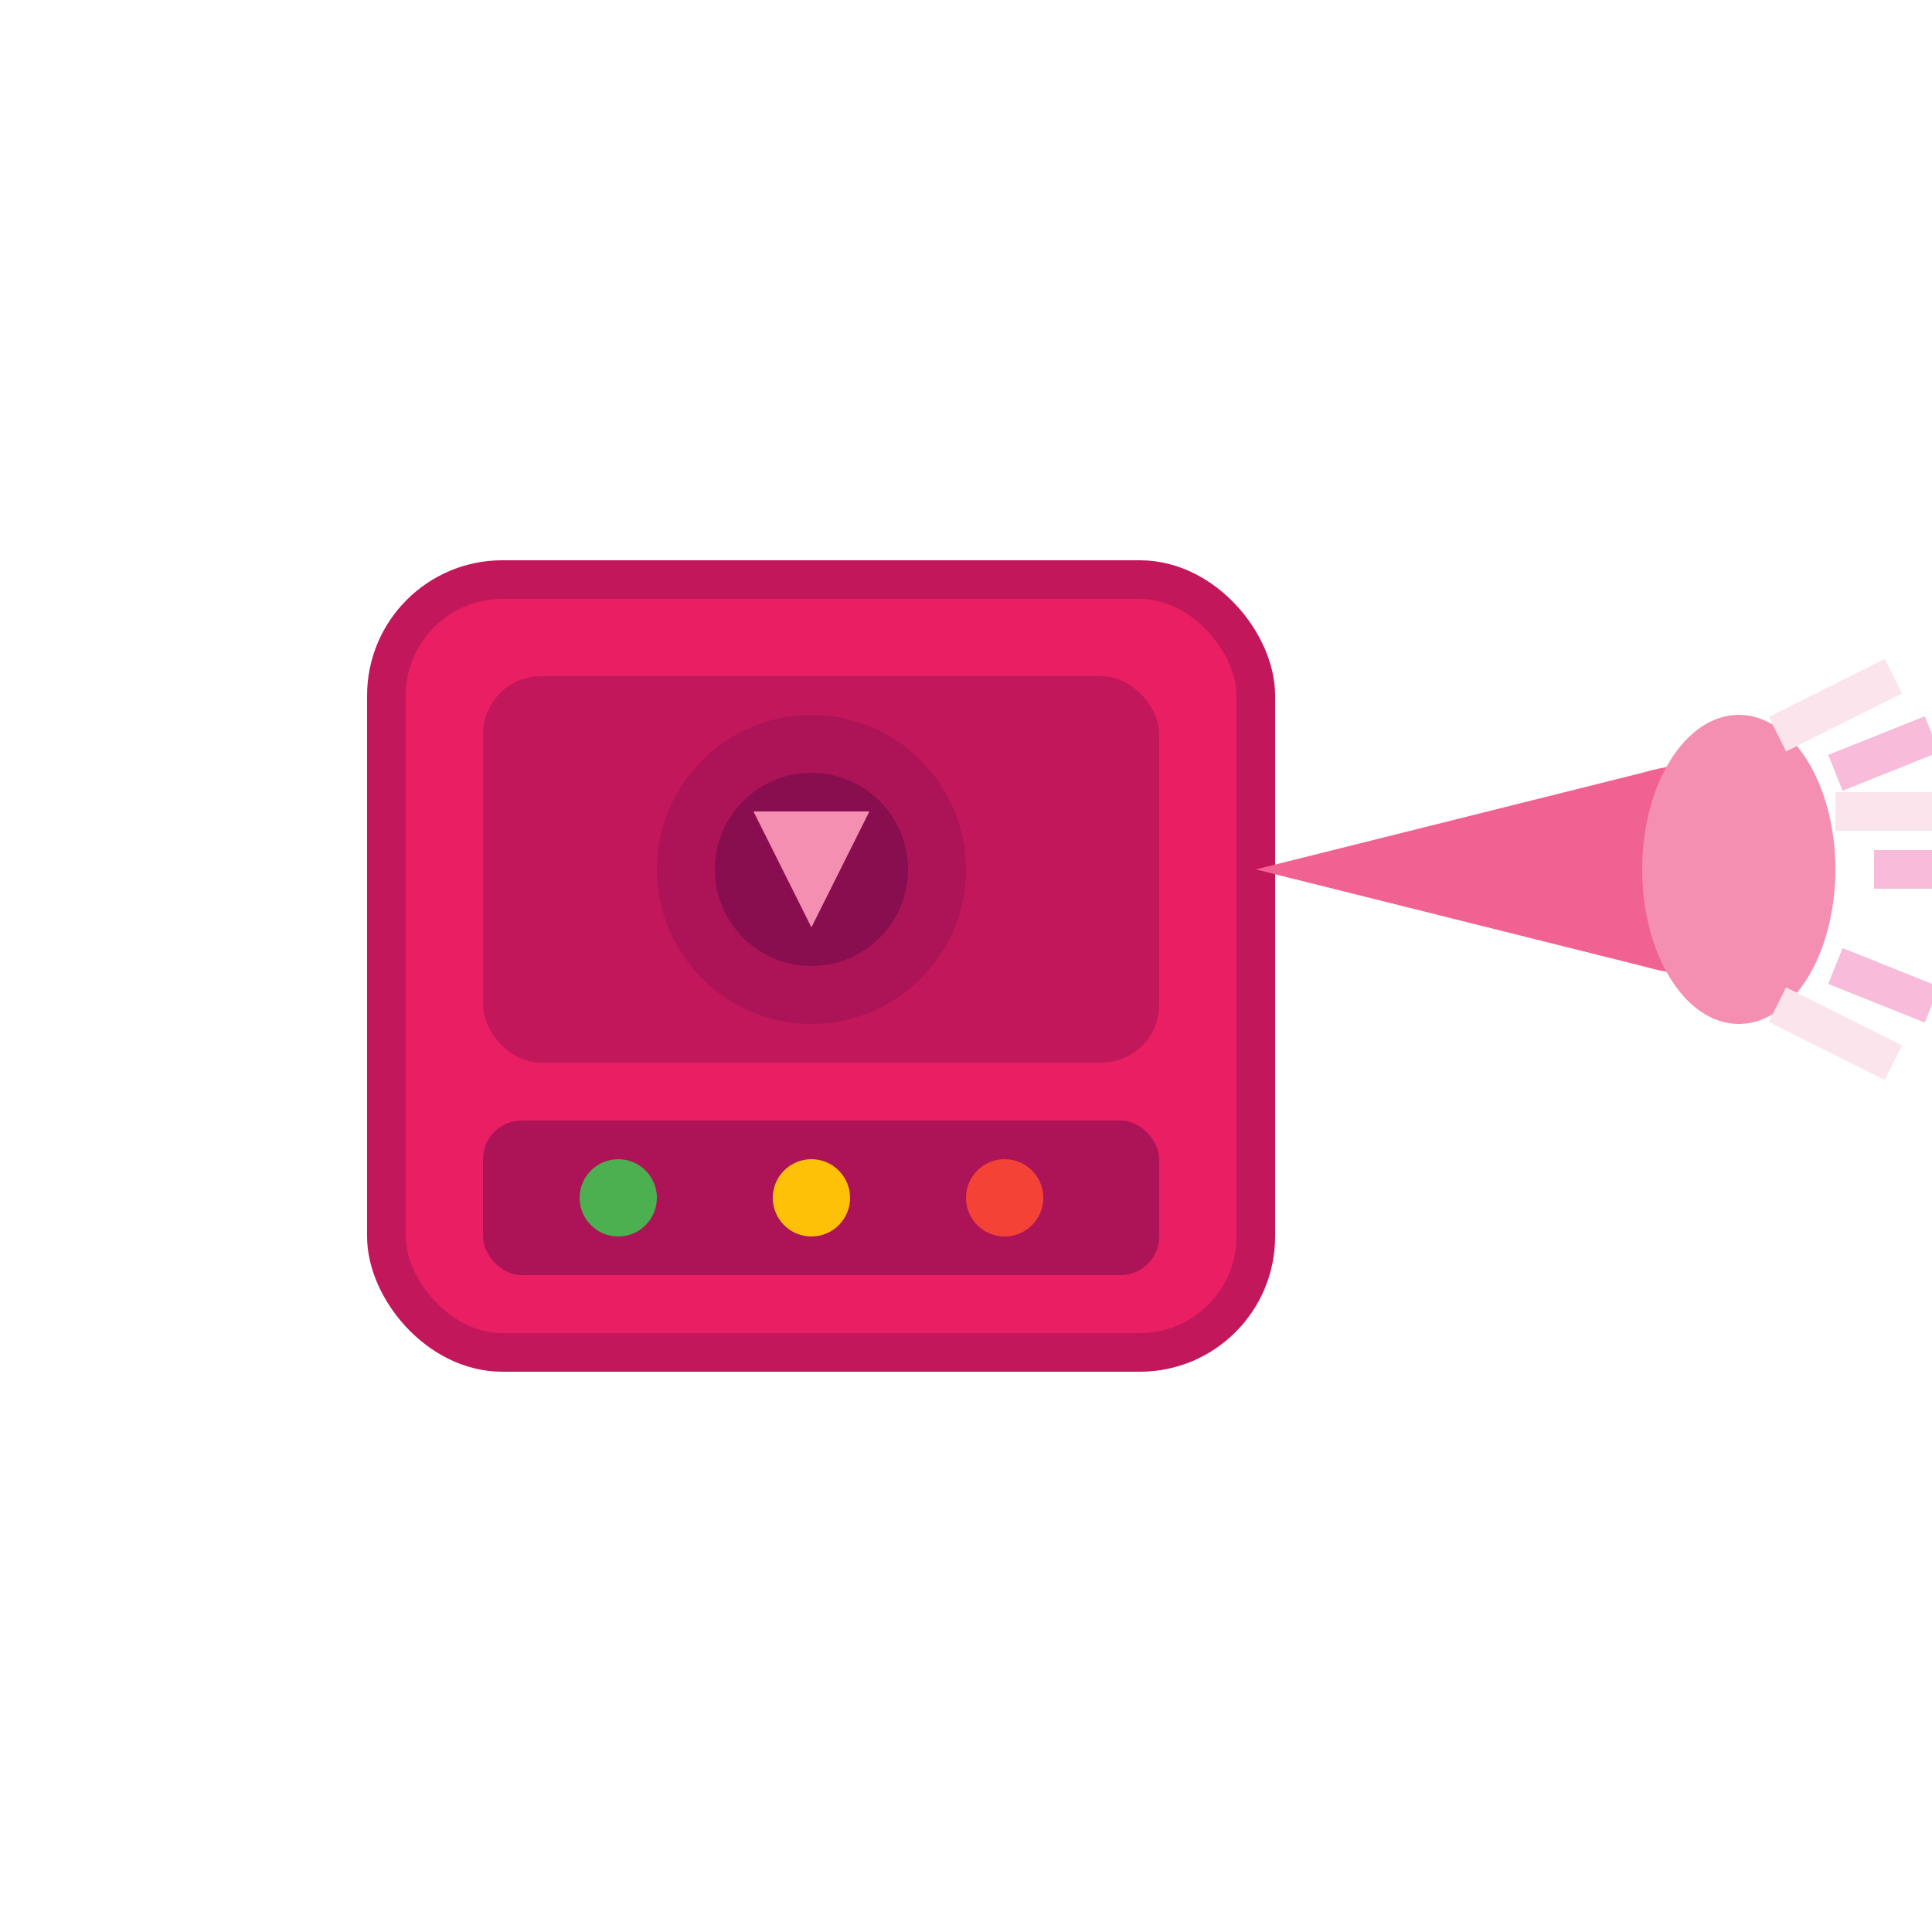 <svg xmlns="http://www.w3.org/2000/svg" viewBox="0 0 100 100" width="100" height="100">
  <rect x="20" y="30" width="45" height="40" rx="6" fill="#E91E63" stroke="#C2185B" stroke-width="2"/>
  <rect x="25" y="35" width="35" height="20" rx="3" fill="#C2185B"/>
  <circle cx="42" cy="45" r="8" fill="#AD1457"/>
  <circle cx="42" cy="45" r="5" fill="#880E4F"/>
  <path d="M39 42 L42 48 L45 42" fill="#F48FB1"/>
  <rect x="25" y="58" width="35" height="8" rx="2" fill="#AD1457"/>
  <circle cx="32" cy="62" r="2" fill="#4CAF50"/>
  <circle cx="42" cy="62" r="2" fill="#FFC107"/>
  <circle cx="52" cy="62" r="2" fill="#F44336"/>
  <path d="M65 45 L85 40 Q92 38 92 45 Q92 52 85 50 L65 45" fill="#F06292"/>
  <ellipse cx="90" cy="45" rx="5" ry="8" fill="#F48FB1"/>
  <path d="M92 38 L98 35 M95 42 L100 42 M92 52 L98 55" stroke="#FCE4EC" stroke-width="2"/>
  <path d="M95 40 L100 38 M97 45 L102 45 M95 50 L100 52" stroke="#F8BBD9" stroke-width="2"/>
</svg>
